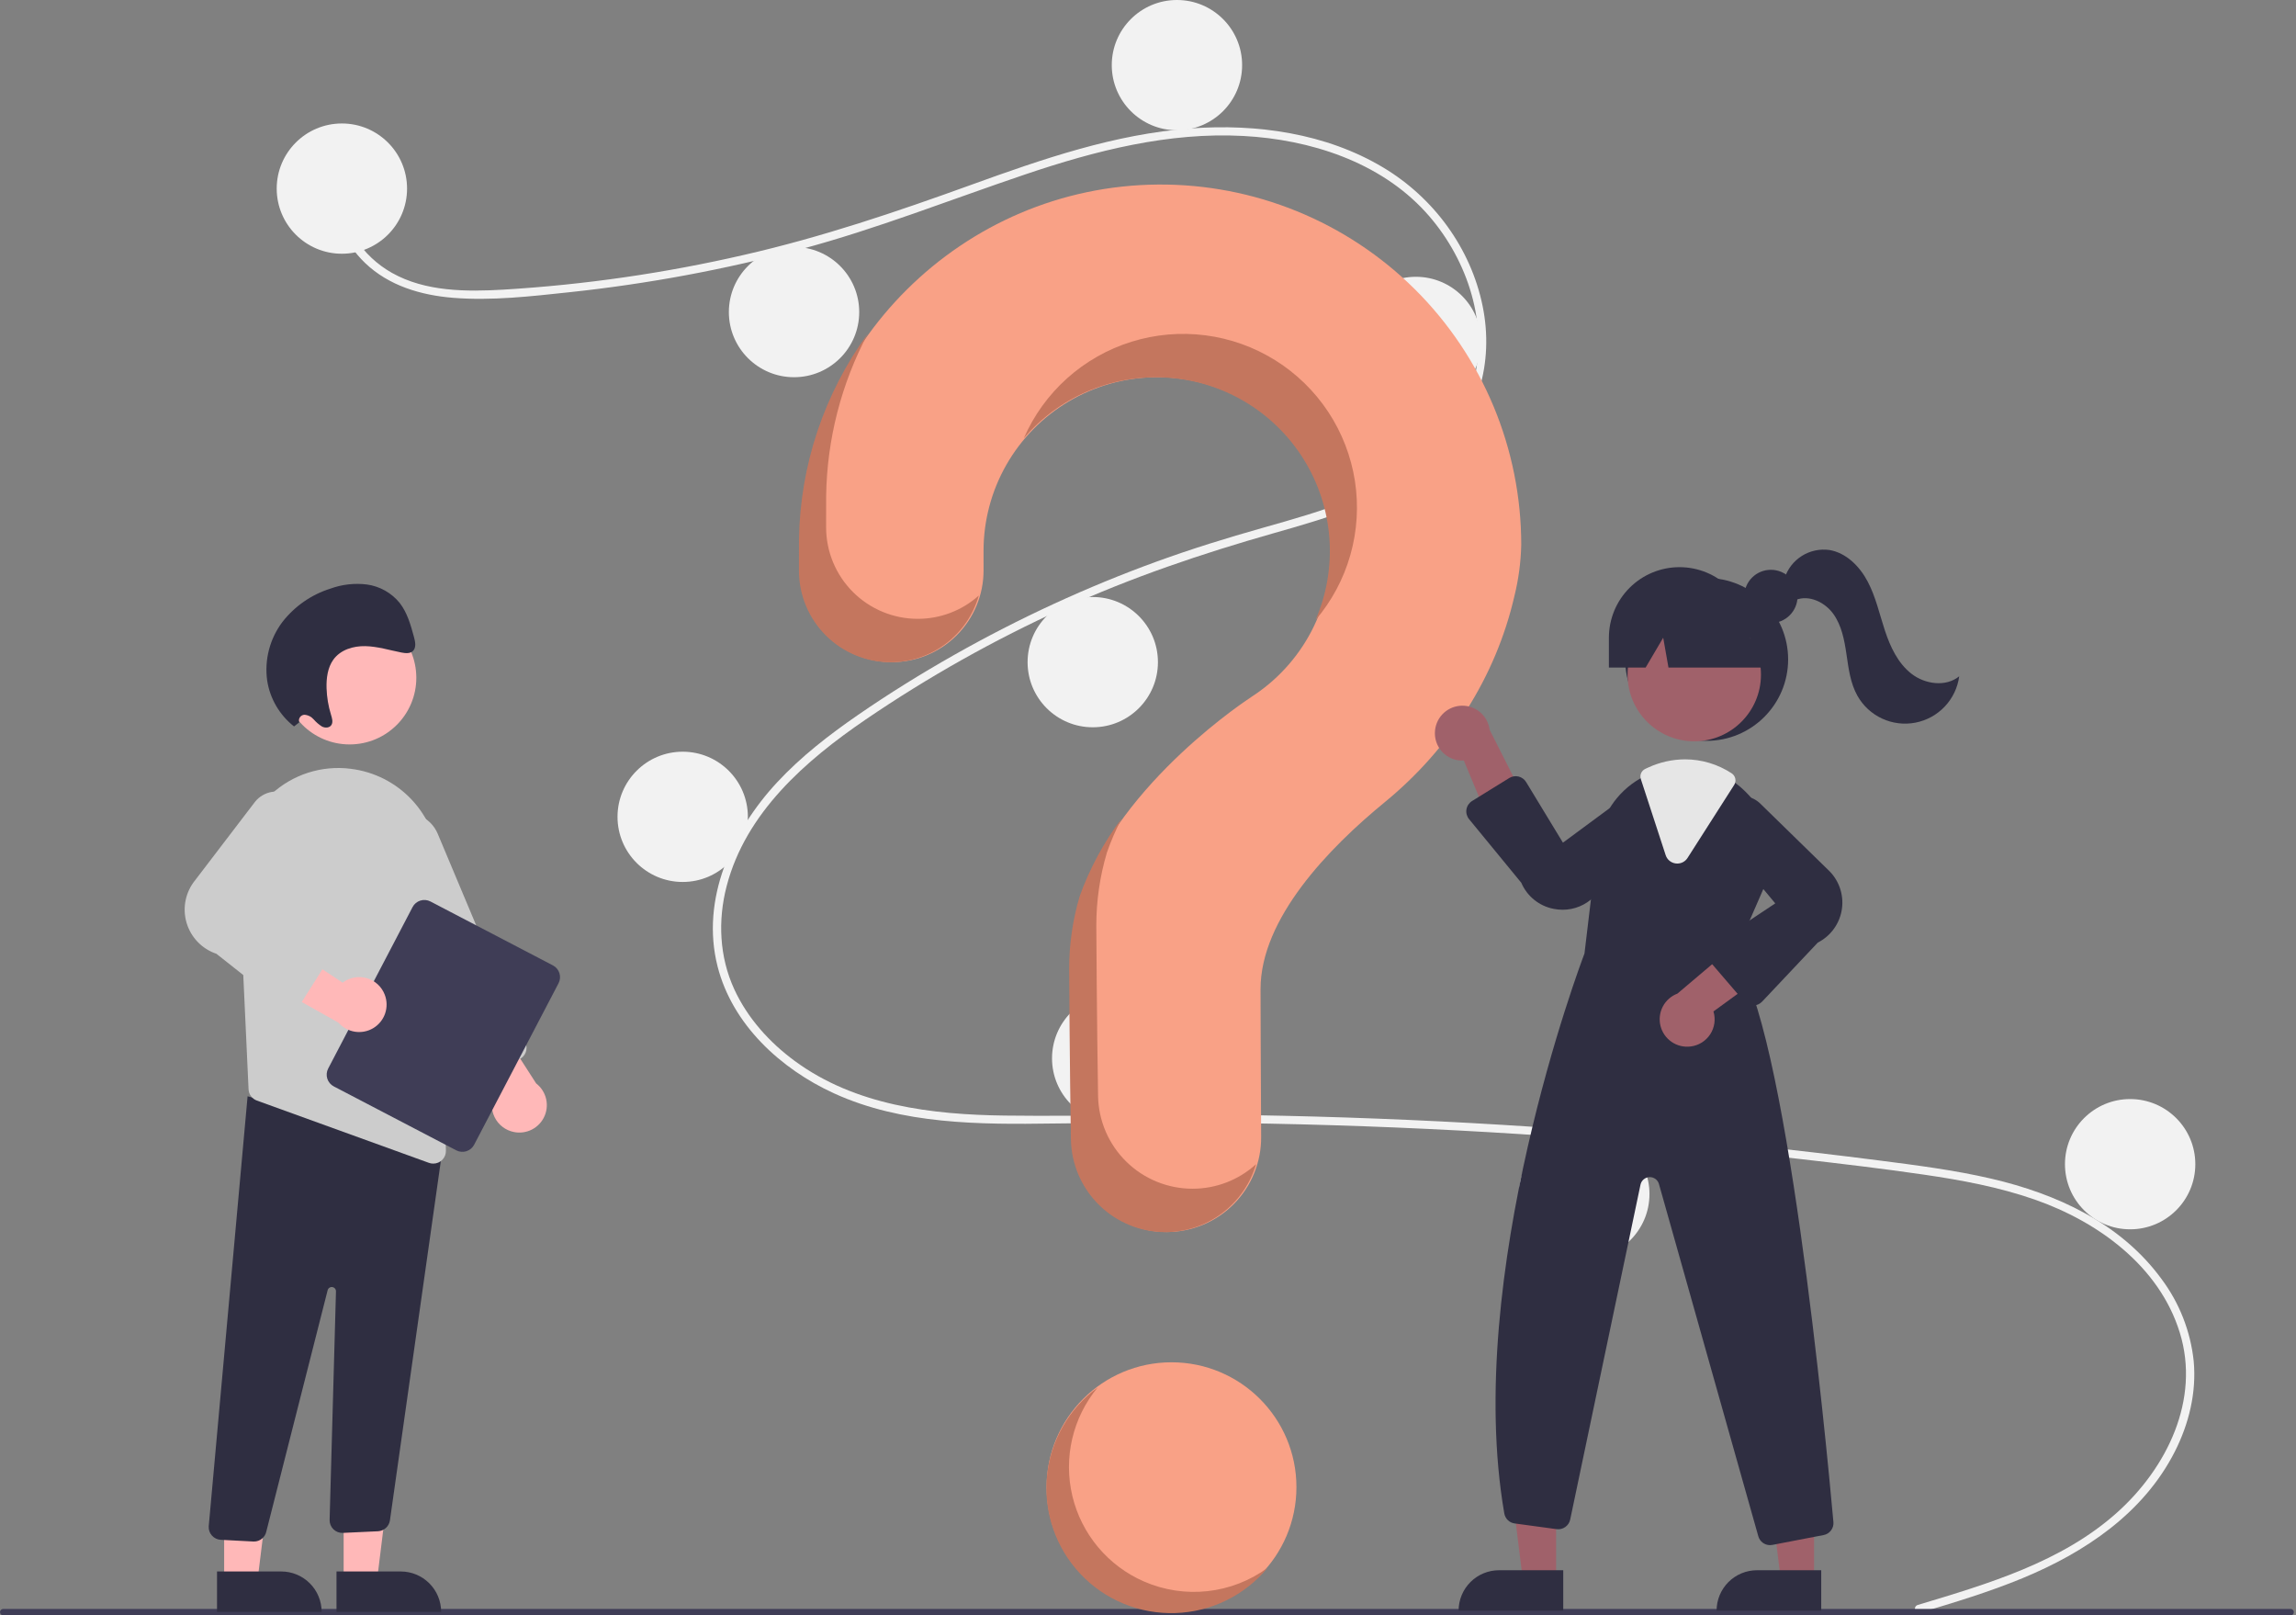 <svg width="327" height="230" viewBox="0 0 327 230" fill="none" xmlns="http://www.w3.org/2000/svg">
<rect x="0" y="0" width="327" height="230" fill="#808080" stroke="none"/>
<g clip-path="url(#clip0_31_904)">
<path d="M166.849 229.513C176.675 229.513 184.64 221.555 184.64 211.739C184.64 201.923 176.675 193.965 166.849 193.965C157.023 193.965 149.058 201.923 149.058 211.739C149.058 221.555 157.023 229.513 166.849 229.513Z" fill="#F9A186"/>
<path d="M273.136 228.514C283.089 225.527 293.671 222.414 301.565 215.314C308.618 208.971 313.38 199.284 310.458 189.77C307.542 180.276 298.807 173.945 289.789 170.796C284.674 169.011 279.322 168.02 273.973 167.242C268.158 166.395 262.317 165.702 256.479 165.035C232.841 162.334 209.113 160.684 185.297 160.085C173.545 159.79 161.796 159.797 150.042 159.967C139.546 160.119 128.491 160.116 118.753 155.659C111.181 152.193 104.308 145.888 102.198 137.602C99.762 128.037 104.255 118.296 110.699 111.369C114.096 107.718 118.066 104.645 122.162 101.819C126.604 98.753 131.202 95.905 135.9 93.246C145.152 88.011 154.824 83.556 164.817 79.927C169.747 78.137 174.75 76.592 179.796 75.167C184.057 73.963 188.331 72.758 192.449 71.118C200.41 67.948 207.982 62.579 210.007 53.777C211.925 45.434 208.69 36.378 203.02 30.18C196.459 23.01 186.567 19.867 177.083 19.358C166.436 18.787 156.034 21.449 146.027 24.828C135.353 28.431 124.91 32.575 114.011 35.493C103.203 38.385 92.186 40.431 81.059 41.612C75.613 42.192 70.002 42.846 64.523 42.402C59.931 42.031 55.362 40.681 51.978 37.426C49.077 34.634 47.348 30.798 47.942 26.749C48.05 26.014 49.168 26.326 49.061 27.057C48.338 31.986 51.691 36.527 55.823 38.853C60.599 41.542 66.411 41.546 71.728 41.238C83.257 40.542 94.708 38.889 105.963 36.294C117.021 33.771 127.685 30.164 138.337 26.31C148.453 22.651 158.795 19.079 169.603 18.286C178.981 17.598 188.845 18.963 197.015 23.859C204.195 28.162 209.475 35.337 211.157 43.572C212.801 51.618 210.524 59.717 204.427 65.332C198.115 71.145 189.459 73.631 181.393 75.92C171.162 78.823 161.15 82.217 151.46 86.624C141.637 91.078 132.217 96.369 123.303 102.438C114.699 108.312 106.207 115.703 103.486 126.182C102.219 131.063 102.453 136.24 104.574 140.851C106.46 144.95 109.566 148.399 113.184 151.059C121.817 157.405 132.697 158.708 143.125 158.837C154.837 158.983 166.549 158.588 178.265 158.78C202.141 159.172 225.969 160.623 249.747 163.136C255.705 163.766 261.656 164.462 267.599 165.225C272.945 165.911 278.309 166.593 283.565 167.812C292.91 169.979 302.003 174.145 307.812 182.061C310.39 185.492 311.987 189.558 312.433 193.825C312.839 198.277 311.748 202.738 309.733 206.699C305.273 215.466 296.918 221.043 288.045 224.707C283.293 226.669 278.364 228.155 273.444 229.632C272.728 229.847 272.421 228.728 273.136 228.514L273.136 228.514Z" fill="#F2F2F2"/>
<path d="M48.691 36.127C53.818 36.127 57.974 31.975 57.974 26.854C57.974 21.732 53.818 17.581 48.691 17.581C43.565 17.581 39.409 21.732 39.409 26.854C39.409 31.975 43.565 36.127 48.691 36.127Z" fill="#F2F2F2"/>
<path d="M113.088 53.708C118.215 53.708 122.371 49.556 122.371 44.434C122.371 39.313 118.215 35.161 113.088 35.161C107.962 35.161 103.806 39.313 103.806 44.434C103.806 49.556 107.962 53.708 113.088 53.708Z" fill="#F2F2F2"/>
<path d="M167.623 18.547C172.749 18.547 176.905 14.395 176.905 9.273C176.905 4.152 172.749 0 167.623 0C162.496 0 158.34 4.152 158.34 9.273C158.34 14.395 162.496 18.547 167.623 18.547Z" fill="#F2F2F2"/>
<path d="M201.658 57.958C206.785 57.958 210.941 53.806 210.941 48.684C210.941 43.563 206.785 39.411 201.658 39.411C196.532 39.411 192.376 43.563 192.376 48.684C192.376 53.806 196.532 57.958 201.658 57.958Z" fill="#F2F2F2"/>
<path d="M155.633 103.551C160.76 103.551 164.915 99.4 164.915 94.278C164.915 89.157 160.76 85.005 155.633 85.005C150.506 85.005 146.351 89.157 146.351 94.278C146.351 99.4 150.506 103.551 155.633 103.551Z" fill="#F2F2F2"/>
<path d="M97.231 125.575C102.357 125.575 106.513 121.424 106.513 116.302C106.513 111.181 102.357 107.029 97.231 107.029C92.104 107.029 87.948 111.181 87.948 116.302C87.948 121.424 92.104 125.575 97.231 125.575Z" fill="#F2F2F2"/>
<path d="M159.114 159.963C164.241 159.963 168.396 155.812 168.396 150.69C168.396 145.569 164.241 141.417 159.114 141.417C153.987 141.417 149.832 145.569 149.832 150.69C149.832 155.812 153.987 159.963 159.114 159.963Z" fill="#F2F2F2"/>
<path d="M225.638 179.282C230.764 179.282 234.92 175.131 234.92 170.009C234.92 164.888 230.764 160.736 225.638 160.736C220.511 160.736 216.355 164.888 216.355 170.009C216.355 175.131 220.511 179.282 225.638 179.282Z" fill="#F2F2F2"/>
<path d="M303.379 175.032C308.505 175.032 312.661 170.881 312.661 165.759C312.661 160.638 308.505 156.486 303.379 156.486C298.252 156.486 294.096 160.638 294.096 165.759C294.096 170.881 298.252 175.032 303.379 175.032Z" fill="#F2F2F2"/>
<path d="M164.943 26.275C137.138 26.471 114.371 49.045 113.976 76.821C113.972 77.077 113.971 78.88 113.971 81.239C113.971 84.697 115.346 88.013 117.793 90.458C120.241 92.903 123.56 94.277 127.022 94.278H127.022C128.738 94.277 130.437 93.939 132.022 93.283C133.607 92.626 135.047 91.664 136.259 90.451C137.472 89.238 138.433 87.799 139.089 86.215C139.744 84.63 140.081 82.933 140.08 81.219C140.078 79.614 140.077 78.504 140.077 78.436C140.077 74.143 141.194 69.924 143.321 66.194C145.447 62.464 148.509 59.35 152.205 57.161C155.901 54.971 160.103 53.781 164.4 53.706C168.696 53.631 172.938 54.675 176.708 56.734C180.478 58.794 183.646 61.799 185.901 65.453C188.156 69.107 189.421 73.285 189.569 77.575C189.718 81.865 188.746 86.12 186.75 89.921C184.753 93.722 181.8 96.939 178.182 99.254L178.187 99.26C178.187 99.26 159.611 111.206 153.947 127.595L153.952 127.596C152.956 130.954 152.452 134.437 152.454 137.939C152.454 139.379 152.539 151.973 152.703 162.195C152.76 165.723 154.203 169.086 156.72 171.56C159.237 174.033 162.627 175.419 166.158 175.418H166.158C167.933 175.418 169.689 175.068 171.327 174.387C172.966 173.706 174.453 172.708 175.703 171.451C176.954 170.194 177.944 168.702 178.615 167.061C179.286 165.42 179.626 163.663 179.615 161.891C179.559 152.529 179.528 141.628 179.528 140.837C179.528 130.774 189.245 120.747 197.228 114.208C206.42 106.679 213.034 96.418 215.691 84.844C216.279 82.46 216.603 80.02 216.658 77.567C216.658 70.799 215.317 64.099 212.714 57.852C210.11 51.605 206.295 45.934 201.488 41.166C196.681 36.399 190.977 32.628 184.705 30.073C178.433 27.517 171.717 26.226 164.943 26.275Z" fill="#F9A186"/>
<path d="M326.233 230H0.461C0.339 230 0.222 229.951 0.136 229.865C0.05 229.779 0.001 229.662 0.001 229.54C0.001 229.418 0.05 229.302 0.136 229.215C0.222 229.129 0.339 229.08 0.461 229.08H326.233C326.356 229.08 326.473 229.129 326.559 229.215C326.645 229.301 326.694 229.418 326.694 229.54C326.694 229.662 326.645 229.779 326.559 229.865C326.473 229.952 326.356 230 326.233 230Z" fill="#3F3D56"/>
<path d="M243.064 105.481C249.473 105.481 254.668 100.292 254.668 93.89C254.668 87.488 249.473 82.298 243.064 82.298C236.656 82.298 231.461 87.488 231.461 93.89C231.461 100.292 236.656 105.481 243.064 105.481Z" fill="#2F2E41"/>
<path d="M221.623 224.926H216.882L214.625 206.654H221.624L221.623 224.926Z" fill="#A0616A"/>
<path d="M213.495 223.572H222.639V229.324H207.737C207.737 228.569 207.886 227.821 208.175 227.123C208.464 226.425 208.889 225.791 209.423 225.257C209.958 224.723 210.593 224.299 211.291 224.01C211.99 223.721 212.738 223.572 213.495 223.572Z" fill="#2F2E41"/>
<path d="M258.366 224.926H253.625L251.369 206.654H258.367L258.366 224.926Z" fill="#A0616A"/>
<path d="M250.238 223.572H259.382V229.324H244.48C244.48 228.569 244.629 227.821 244.918 227.123C245.208 226.425 245.632 225.791 246.166 225.257C246.701 224.723 247.336 224.299 248.034 224.01C248.733 223.721 249.482 223.572 250.238 223.572Z" fill="#2F2E41"/>
<path d="M241.301 105.549C246.547 105.549 250.8 101.301 250.8 96.059C250.8 90.818 246.547 86.569 241.301 86.569C236.054 86.569 231.801 90.818 231.801 96.059C231.801 101.301 236.054 105.549 241.301 105.549Z" fill="#A0616A"/>
<path d="M246.963 136.164L251.213 126.408C252.246 124.119 252.541 121.567 252.06 119.103C251.578 116.639 250.343 114.386 248.525 112.653C248.152 112.284 247.755 111.939 247.338 111.621C245.241 109.982 242.656 109.089 239.993 109.083C238.203 109.089 236.435 109.482 234.81 110.234C234.671 110.296 234.536 110.361 234.397 110.427C234.13 110.555 233.867 110.694 233.611 110.837C231.946 111.792 230.529 113.124 229.475 114.727C228.42 116.33 227.757 118.158 227.539 120.064L225.663 135.766C225.191 136.999 208.359 181.51 214.246 215.493C214.309 215.856 214.486 216.189 214.752 216.444C215.017 216.699 215.358 216.863 215.723 216.911L221.691 217.722C222.127 217.782 222.569 217.674 222.929 217.421C223.288 217.168 223.538 216.788 223.629 216.358L233.642 168.675C233.705 168.378 233.865 168.112 234.097 167.917C234.329 167.722 234.62 167.611 234.923 167.6C235.225 167.59 235.523 167.682 235.768 167.86C236.012 168.039 236.19 168.294 236.272 168.586L250.42 218.731C250.521 219.095 250.739 219.416 251.04 219.645C251.341 219.874 251.709 219.998 252.087 219.998C252.2 219.997 252.313 219.987 252.424 219.967L259.714 218.565C260.138 218.486 260.517 218.251 260.777 217.907C261.037 217.563 261.159 217.135 261.118 216.706C260.047 204.771 254.354 144.985 246.963 136.164Z" fill="#2F2E41"/>
<path d="M204.384 103.957C204.318 104.521 204.376 105.093 204.556 105.632C204.735 106.171 205.03 106.664 205.421 107.077C205.811 107.489 206.288 107.812 206.817 108.02C207.345 108.229 207.914 108.32 208.481 108.286L213.791 121.033L217.808 115.085L212.15 103.892C212.029 102.943 211.564 102.071 210.843 101.442C210.122 100.813 209.195 100.47 208.238 100.478C207.28 100.486 206.359 100.845 205.649 101.486C204.939 102.127 204.488 103.006 204.384 103.957L204.384 103.957Z" fill="#A0616A"/>
<path d="M240.774 149C241.339 148.933 241.882 148.743 242.365 148.443C242.848 148.143 243.259 147.741 243.57 147.266C243.88 146.79 244.083 146.252 244.163 145.69C244.243 145.127 244.199 144.554 244.033 144.011L255.205 135.882L248.479 133.366L238.901 141.471C238.006 141.809 237.266 142.464 236.821 143.311C236.377 144.158 236.259 145.139 236.49 146.067C236.721 146.995 237.284 147.806 238.074 148.347C238.864 148.887 239.824 149.12 240.774 149Z" fill="#A0616A"/>
<path d="M222.562 129.532C222.134 129.532 221.707 129.49 221.286 129.406C220.27 129.213 219.317 128.773 218.511 128.125C217.706 127.477 217.072 126.641 216.666 125.691L209.226 116.629C209.069 116.437 208.955 116.214 208.89 115.975C208.826 115.736 208.814 115.485 208.855 115.241C208.896 114.996 208.988 114.764 209.126 114.558C209.265 114.352 209.445 114.178 209.656 114.048L214.949 110.775C215.144 110.654 215.361 110.573 215.588 110.536C215.815 110.5 216.047 110.509 216.271 110.562C216.494 110.616 216.705 110.713 216.891 110.848C217.076 110.983 217.233 111.154 217.353 111.35L222.596 119.98L232.637 112.567C233.436 112.148 234.36 112.03 235.239 112.236C236.118 112.441 236.894 112.955 237.424 113.685C237.955 114.414 238.205 115.31 238.129 116.209C238.054 117.108 237.657 117.949 237.011 118.579L226.989 127.712C225.812 128.878 224.22 129.532 222.562 129.532Z" fill="#2F2E41"/>
<path d="M249.694 143.161C249.68 143.161 249.667 143.161 249.653 143.16C249.409 143.154 249.169 143.097 248.948 142.993C248.728 142.888 248.532 142.739 248.373 142.554L243.667 137.07C243.507 136.883 243.388 136.664 243.319 136.428C243.249 136.192 243.231 135.944 243.264 135.7C243.298 135.457 243.383 135.223 243.514 135.014C243.645 134.806 243.818 134.628 244.023 134.491L252.834 128.623L244.852 119.036C244.388 118.262 244.217 117.348 244.372 116.46C244.527 115.571 244.996 114.768 245.695 114.197C246.394 113.626 247.275 113.325 248.177 113.349C249.079 113.373 249.943 113.721 250.61 114.329L260.311 123.8C261.075 124.497 261.658 125.368 262.01 126.34C262.362 127.311 262.473 128.353 262.333 129.377C262.194 130.401 261.807 131.375 261.207 132.217C260.608 133.059 259.812 133.742 258.89 134.209L250.961 142.615C250.798 142.787 250.602 142.924 250.384 143.018C250.166 143.112 249.931 143.161 249.694 143.161Z" fill="#2F2E41"/>
<path d="M238.886 122.953C238.81 122.953 238.735 122.948 238.66 122.939C238.332 122.899 238.023 122.766 237.768 122.556C237.514 122.346 237.325 122.067 237.225 121.753L233.689 110.923C233.6 110.649 233.614 110.353 233.727 110.088C233.84 109.824 234.046 109.609 234.305 109.484L234.42 109.43C234.524 109.38 234.627 109.332 234.732 109.285C236.381 108.521 238.176 108.122 239.993 108.117C242.353 108.121 244.66 108.814 246.631 110.109C246.895 110.285 247.08 110.557 247.145 110.868C247.21 111.178 247.151 111.501 246.979 111.768L240.346 122.15C240.191 122.396 239.975 122.599 239.72 122.74C239.464 122.88 239.177 122.954 238.886 122.953Z" fill="#E6E6E6"/>
<path d="M252.212 88.715C254.309 88.715 256.009 87.017 256.009 84.922C256.009 82.827 254.309 81.129 252.212 81.129C250.115 81.129 248.416 82.827 248.416 84.922C248.416 87.017 250.115 88.715 252.212 88.715Z" fill="#2F2E41"/>
<path d="M239.197 80.753C236.53 80.753 233.972 81.811 232.086 83.695C230.2 85.579 229.141 88.135 229.141 90.799V95.049H234.373L236.876 90.799L237.627 95.049H253.507L249.253 90.799C249.253 88.135 248.193 85.579 246.307 83.695C244.421 81.811 241.864 80.753 239.197 80.753Z" fill="#2F2E41"/>
<path d="M254.164 82.324C254.583 81.012 255.453 79.891 256.619 79.156C257.784 78.421 259.172 78.121 260.538 78.307C262.957 78.711 264.871 80.654 266.01 82.825C267.15 84.995 267.677 87.424 268.443 89.752C269.209 92.08 270.296 94.421 272.231 95.928C274.165 97.435 277.134 97.844 279.034 96.293C278.817 97.909 278.097 99.415 276.975 100.6C275.854 101.784 274.389 102.587 272.786 102.894C271.183 103.2 269.525 102.996 268.045 102.31C266.565 101.623 265.338 100.489 264.539 99.068C263.536 97.286 263.277 95.198 262.98 93.175C262.683 91.153 262.297 89.06 261.1 87.402C259.903 85.745 257.662 84.662 255.761 85.417L254.164 82.324Z" fill="#2F2E41"/>
<path d="M130.707 88.111C127.246 88.11 123.926 86.736 121.479 84.291C119.031 81.846 117.656 78.53 117.656 75.072C117.656 72.713 117.657 70.91 117.661 70.654C117.771 62.576 119.807 54.64 123.601 47.506C117.368 56.031 113.94 66.28 113.793 76.836C113.79 77.092 113.788 78.895 113.788 81.254C113.788 84.712 115.163 88.028 117.611 90.473C120.058 92.918 123.378 94.292 126.839 94.293C129.684 94.292 132.45 93.363 134.718 91.648C136.986 89.933 138.631 87.526 139.405 84.791C137.015 86.932 133.917 88.115 130.707 88.111Z" fill="#C4765E"/>
<path d="M165.828 53.75C169.829 53.941 173.725 55.099 177.18 57.125C180.634 59.151 183.545 61.985 185.662 65.382C187.78 68.78 189.04 72.64 189.334 76.632C189.629 80.623 188.95 84.626 187.355 88.297C189.662 85.591 191.358 82.419 192.327 78.998C193.295 75.577 193.514 71.988 192.969 68.475C192.423 64.962 191.125 61.608 189.165 58.641C187.204 55.674 184.625 53.165 181.606 51.284C178.586 49.403 175.196 48.194 171.667 47.741C168.137 47.288 164.551 47.6 161.153 48.656C157.755 49.713 154.626 51.489 151.977 53.863C149.329 56.238 147.224 59.155 145.806 62.415C148.256 59.536 151.336 57.257 154.807 55.754C158.279 54.252 162.049 53.566 165.828 53.75Z" fill="#C4765E"/>
<path d="M169.843 169.252C166.312 169.252 162.922 167.866 160.405 165.393C157.888 162.919 156.445 159.556 156.388 156.029C156.224 145.806 156.139 133.212 156.139 131.772C156.137 128.271 156.642 124.787 157.637 121.43L157.633 121.428C158.221 119.743 158.931 118.103 159.758 116.521C157.22 119.9 155.2 123.637 153.765 127.611L153.77 127.612C152.774 130.969 152.269 134.453 152.271 137.954C152.271 139.394 152.356 151.988 152.52 162.211C152.577 165.738 154.02 169.101 156.538 171.575C159.055 174.049 162.445 175.435 165.976 175.434C168.887 175.433 171.72 174.49 174.049 172.745C176.378 171 178.078 168.547 178.894 165.755C176.42 168.009 173.192 169.256 169.843 169.252Z" fill="#C4765E"/>
<path d="M48.942 225.102L53.684 225.101L55.94 206.83L48.941 206.83L48.942 225.102Z" fill="#FFB8B8"/>
<path d="M62.829 229.5L47.926 229.501L47.926 223.749L57.071 223.748C58.598 223.748 60.062 224.354 61.142 225.433C62.222 226.511 62.828 227.974 62.829 229.5L62.829 229.5Z" fill="#2F2E41"/>
<path d="M31.924 225.102L36.666 225.101L38.922 206.83L31.923 206.83L31.924 225.102Z" fill="#FFB8B8"/>
<path d="M45.81 229.5L30.908 229.501L30.908 223.749L40.053 223.748C41.58 223.748 43.044 224.354 44.124 225.433C45.204 226.511 45.81 227.974 45.81 229.5L45.81 229.5Z" fill="#2F2E41"/>
<path d="M36.068 219.483L31.436 219.239C31.198 219.227 30.963 219.167 30.748 219.064C30.532 218.96 30.34 218.815 30.181 218.636C30.022 218.458 29.9 218.25 29.822 218.024C29.744 217.798 29.712 217.559 29.727 217.32L35.263 156.091L60.755 162.963L63.211 162.294L55.531 216.498C55.465 216.906 55.263 217.279 54.956 217.556C54.65 217.833 54.258 217.998 53.845 218.022L48.852 218.254C48.603 218.268 48.353 218.23 48.119 218.143C47.885 218.055 47.671 217.92 47.492 217.746C47.313 217.572 47.172 217.362 47.077 217.131C46.983 216.9 46.938 216.651 46.945 216.402L47.85 183.869C47.854 183.719 47.802 183.572 47.703 183.459C47.605 183.345 47.467 183.272 47.317 183.254C47.168 183.237 47.017 183.276 46.895 183.364C46.773 183.452 46.688 183.583 46.657 183.73L37.933 218.046C37.851 218.453 37.63 218.819 37.307 219.082C36.985 219.344 36.582 219.487 36.166 219.485C36.133 219.485 36.101 219.485 36.068 219.483Z" fill="#2F2E41"/>
<path d="M49.793 105.993C55.04 105.993 59.293 101.744 59.293 96.503C59.293 91.262 55.04 87.013 49.793 87.013C44.547 87.013 40.294 91.262 40.294 96.503C40.294 101.744 44.547 105.993 49.793 105.993Z" fill="#FFB8B8"/>
<path d="M33.978 124.384L35.022 146.898L35.4 155.089C35.415 155.445 35.536 155.789 35.748 156.077C35.959 156.364 36.252 156.582 36.589 156.702L61.085 165.567C61.283 165.64 61.493 165.677 61.704 165.675C61.945 165.676 62.184 165.629 62.407 165.536C62.629 165.443 62.831 165.306 62.999 165.133C63.167 164.96 63.299 164.756 63.386 164.531C63.474 164.306 63.515 164.066 63.508 163.825L62.503 123.345C62.437 120.024 61.214 116.829 59.043 114.313C56.872 111.797 53.891 110.115 50.612 109.56C50.376 109.524 50.135 109.487 49.894 109.455C47.861 109.203 45.797 109.399 43.848 110.029C41.9 110.66 40.113 111.709 38.613 113.103C37.061 114.53 35.841 116.279 35.04 118.229C34.239 120.178 33.876 122.279 33.978 124.384L33.978 124.384Z" fill="#CCCCCC"/>
<path d="M72.787 161.075C72.207 160.895 71.678 160.583 71.241 160.162C70.804 159.742 70.471 159.225 70.27 158.654C70.068 158.082 70.003 157.472 70.079 156.87C70.156 156.269 70.372 155.694 70.71 155.191L62.403 144.156L69.572 143.713L76.361 154.26C77.088 154.821 77.594 155.621 77.79 156.517C77.986 157.414 77.86 158.351 77.433 159.164C77.007 159.977 76.307 160.614 75.458 160.963C74.608 161.313 73.663 161.352 72.787 161.075H72.787Z" fill="#FFB8B8"/>
<path d="M66.946 153.194C66.726 153.105 66.526 152.973 66.357 152.806C66.189 152.639 66.055 152.44 65.963 152.221L53.448 122.433C53.203 121.85 53.075 121.224 53.071 120.591C53.068 119.958 53.19 119.331 53.429 118.745C53.668 118.16 54.021 117.627 54.467 117.177C54.912 116.728 55.442 116.37 56.026 116.125C56.61 115.88 57.237 115.753 57.87 115.75C58.503 115.747 59.131 115.869 59.717 116.109C60.303 116.348 60.837 116.701 61.286 117.147C61.736 117.592 62.093 118.122 62.338 118.705L74.853 148.494C75.038 148.936 75.04 149.432 74.859 149.876C74.678 150.319 74.328 150.672 73.886 150.858L68.33 153.187C68.111 153.28 67.876 153.328 67.639 153.329C67.401 153.33 67.166 153.284 66.946 153.194L66.946 153.194Z" fill="#CCCCCC"/>
<path d="M46.739 152.143L58.76 129.15C58.992 128.708 59.389 128.376 59.866 128.226C60.343 128.077 60.859 128.122 61.303 128.353L78.75 137.456C79.193 137.688 79.526 138.085 79.675 138.561C79.825 139.038 79.779 139.554 79.549 139.997L67.528 162.99C67.296 163.432 66.898 163.764 66.421 163.914C65.945 164.063 65.428 164.018 64.985 163.787L47.537 154.684C47.095 154.452 46.762 154.055 46.612 153.578C46.463 153.102 46.508 152.586 46.739 152.143Z" fill="#3F3D56"/>
<path d="M54.801 141.638C54.587 141.071 54.243 140.562 53.798 140.151C53.352 139.74 52.816 139.438 52.233 139.271C51.65 139.103 51.036 139.075 50.44 139.186C49.843 139.298 49.282 139.548 48.799 139.915L37.282 132.282L37.262 139.457L48.202 145.605C48.806 146.297 49.635 146.754 50.542 146.897C51.45 147.039 52.379 146.858 53.166 146.385C53.953 145.911 54.548 145.176 54.847 144.309C55.146 143.441 55.13 142.495 54.801 141.638Z" fill="#FFB8B8"/>
<path d="M40.239 143.252L30.826 135.803C29.808 135.462 28.888 134.878 28.145 134.103C27.402 133.328 26.858 132.385 26.561 131.354C26.263 130.323 26.22 129.235 26.436 128.184C26.652 127.133 27.12 126.149 27.8 125.319L36.347 114.129C36.941 113.404 37.776 112.917 38.7 112.756C39.624 112.596 40.575 112.773 41.379 113.255C42.182 113.737 42.786 114.493 43.078 115.383C43.371 116.273 43.333 117.238 42.972 118.103L36.21 129.154L46.147 133.862C46.378 133.972 46.584 134.129 46.749 134.324C46.915 134.518 47.038 134.746 47.109 134.991C47.18 135.237 47.198 135.494 47.162 135.747C47.127 136 47.037 136.243 46.901 136.459L42.889 142.801C42.754 143.015 42.575 143.198 42.364 143.339C42.153 143.479 41.914 143.574 41.664 143.617C41.654 143.618 41.645 143.62 41.635 143.621C41.389 143.658 41.138 143.645 40.898 143.581C40.658 143.518 40.434 143.406 40.239 143.252Z" fill="#CCCCCC"/>
<path d="M42.616 102.858C42.575 102.739 42.562 102.612 42.578 102.487C42.594 102.362 42.638 102.242 42.707 102.137C42.777 102.032 42.869 101.944 42.978 101.88C43.086 101.816 43.208 101.778 43.334 101.768C43.591 101.782 43.843 101.848 44.074 101.962C44.305 102.076 44.51 102.236 44.678 102.431C45.022 102.827 45.422 103.17 45.866 103.45C46.325 103.681 46.949 103.648 47.211 103.207C47.457 102.793 47.288 102.238 47.139 101.757C46.76 100.533 46.548 99.263 46.509 97.982C46.466 96.552 46.668 95.06 47.46 93.945C48.483 92.506 50.311 91.96 52.041 91.999C53.772 92.039 55.474 92.572 57.188 92.91C57.78 93.026 58.476 93.086 58.871 92.627C59.292 92.14 59.138 91.352 58.959 90.694C58.494 88.987 58.001 87.223 56.922 85.844C55.755 84.412 54.089 83.474 52.257 83.221C50.499 83.003 48.715 83.205 47.051 83.811C44.339 84.665 41.953 86.326 40.211 88.571C38.416 90.959 37.641 93.959 38.054 96.917C38.458 99.493 39.824 101.82 41.877 103.429L42.616 102.858Z" fill="#2F2E41"/>
<path d="M162.929 225.177C160.402 224.078 158.165 222.406 156.395 220.295C154.625 218.184 153.37 215.69 152.73 213.012C152.09 210.333 152.081 207.543 152.706 204.86C153.33 202.178 154.57 199.677 156.327 197.555C154.289 199.041 152.592 200.944 151.346 203.135C150.101 205.327 149.336 207.759 149.103 210.268C148.87 212.778 149.174 215.308 149.995 217.691C150.816 220.074 152.135 222.256 153.864 224.091C155.593 225.926 157.694 227.373 160.025 228.335C162.357 229.297 164.867 229.753 167.389 229.672C169.91 229.592 172.386 228.976 174.651 227.866C176.916 226.756 178.919 225.178 180.527 223.236C178.019 225.067 175.075 226.21 171.987 226.55C168.9 226.891 165.777 226.418 162.929 225.177Z" fill="#C4765E"/>
</g>
<defs>
<clipPath id="clip0_31_904">
<rect width="326.694" height="230" fill="white"/>
</clipPath>
</defs>
</svg>
